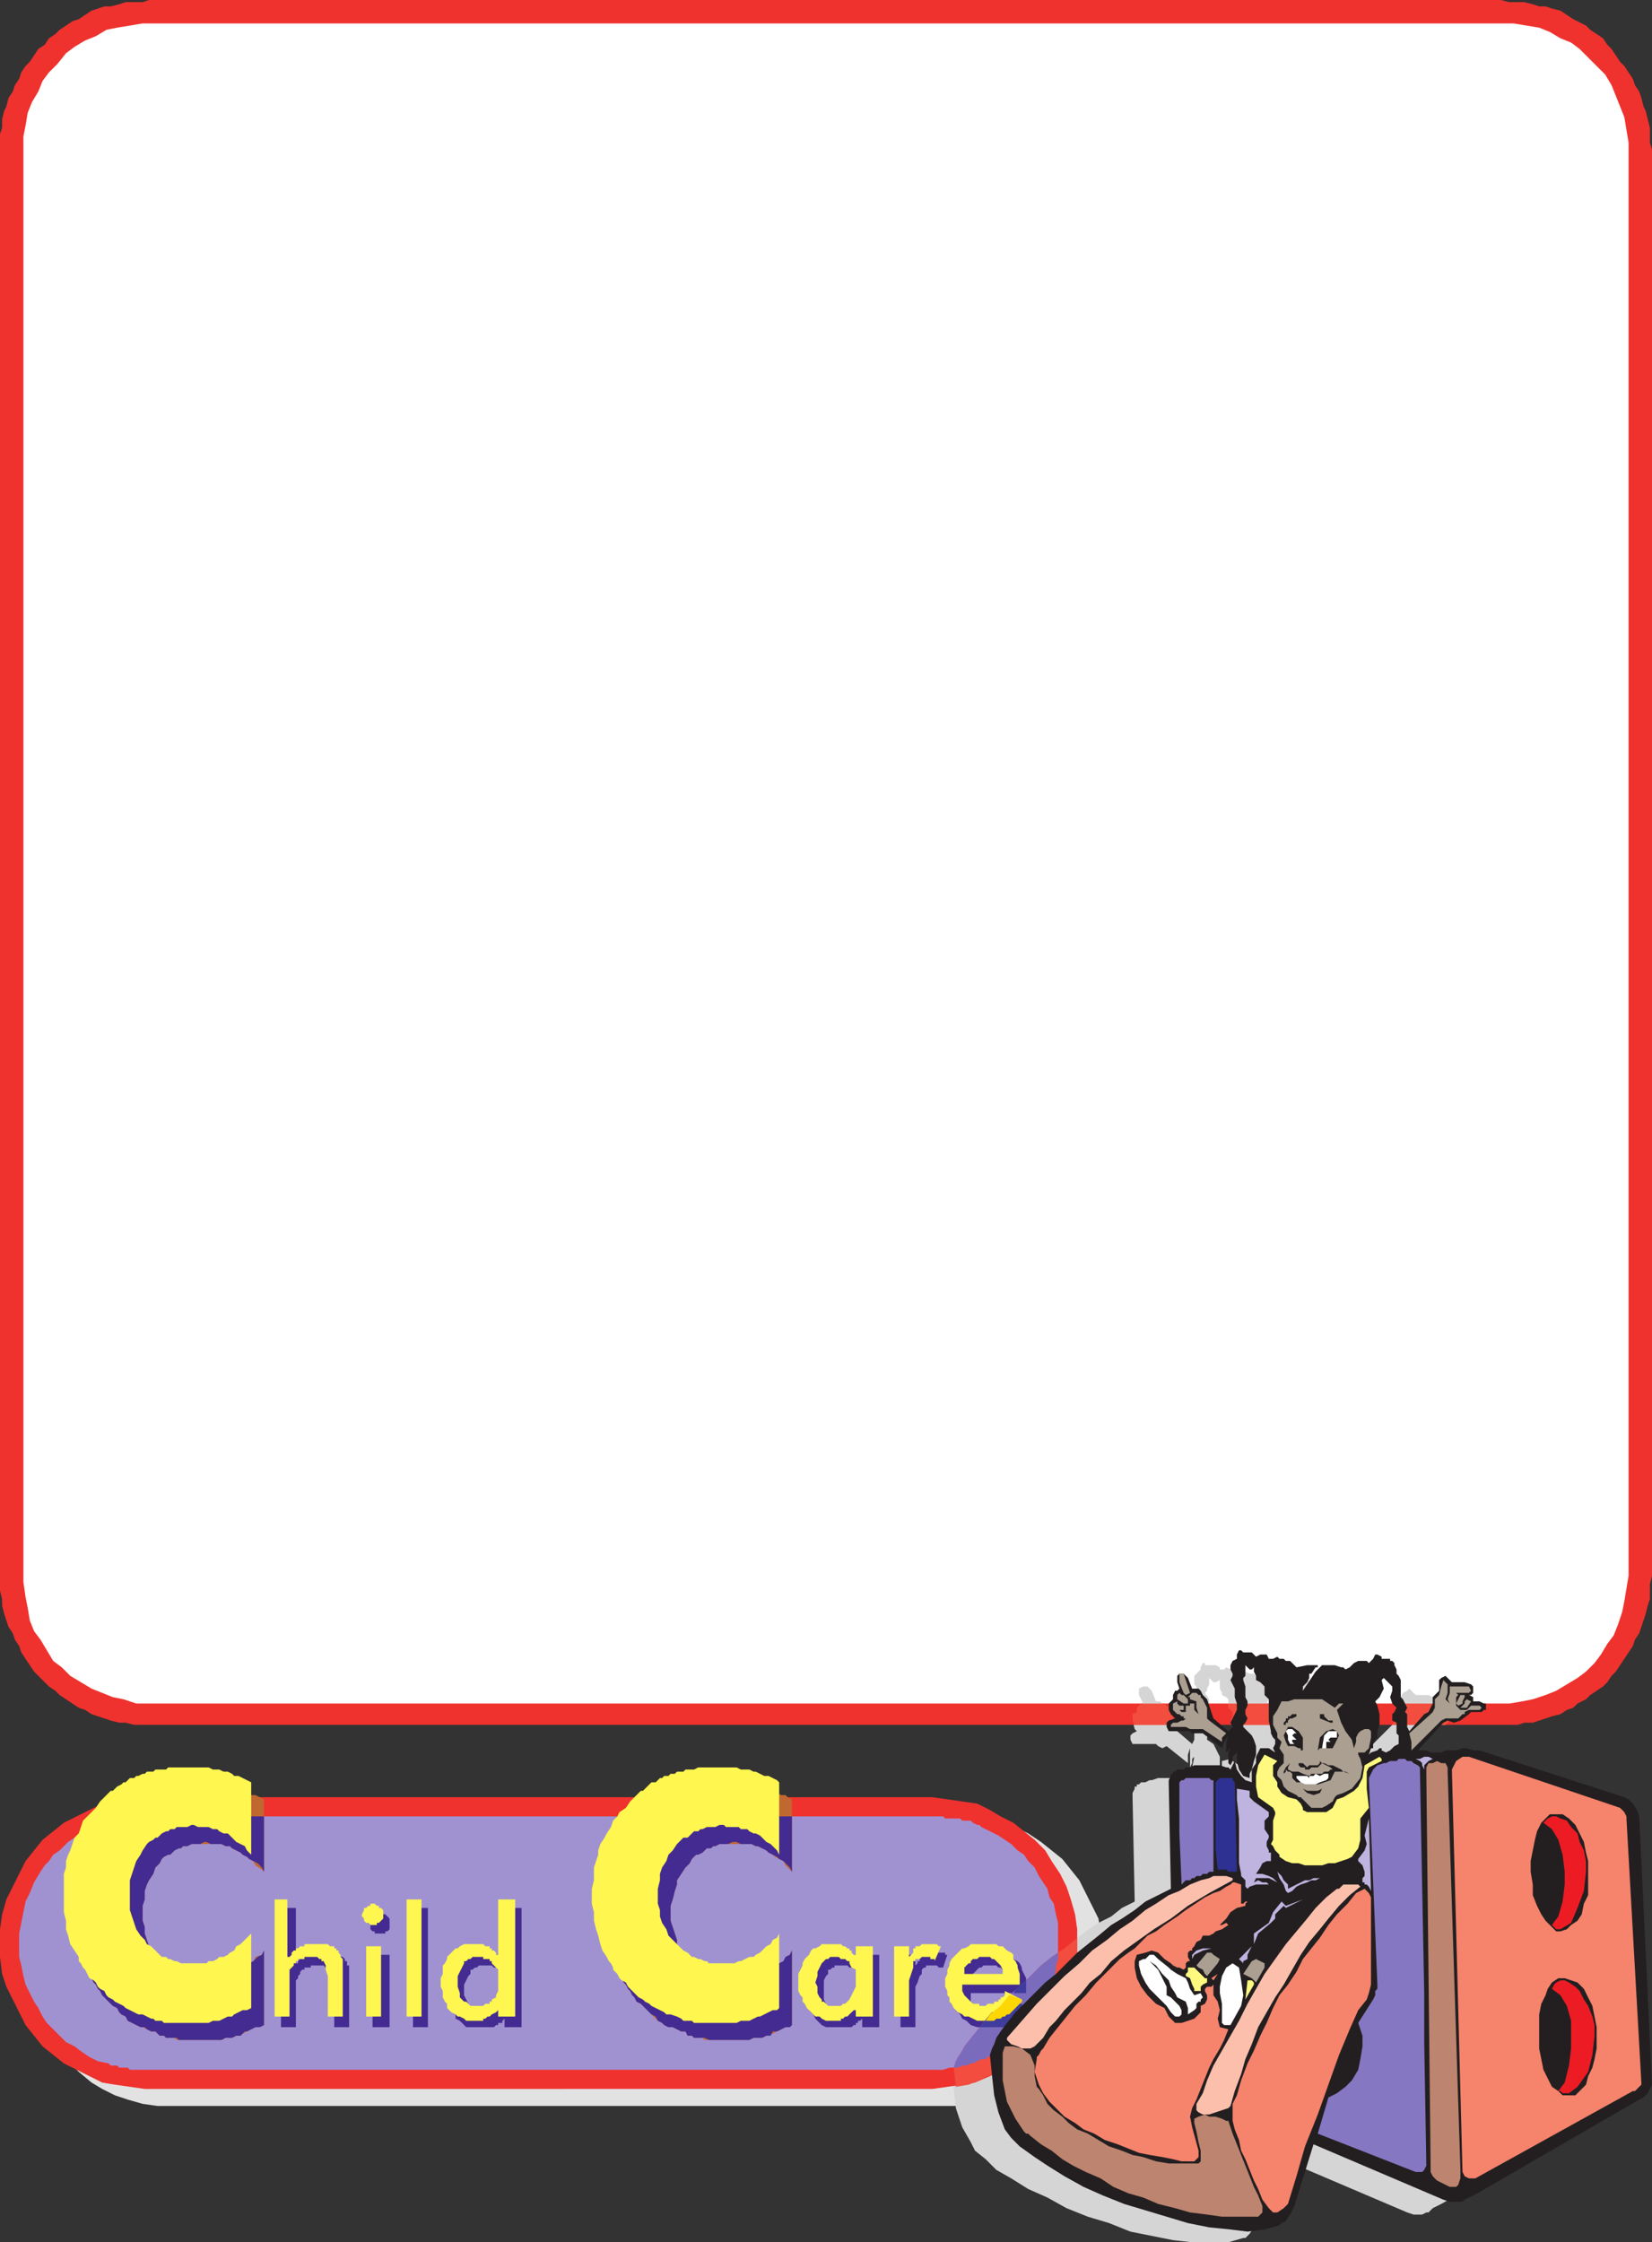 <svg xmlns="http://www.w3.org/2000/svg" width="582" height="789.75"><rect width="100%" height="100%" fill="#333333" stroke="none"/><path fill="#e3e2e2" fill-rule="evenodd" d="M60.75 639.75h277.5l4.5.75h6l9 3 4.5 2.25 4.5 3 7.5 6 6 7.5 6.75 13.5.75 5.25 1.5 4.5V696l-1.5 5.25-.75 4.5-6.75 13.5-6 7.5-3.75 3-3.75 3.75-9 4.5-9 3-6 .75H55.5l-5.25-.75-5.25-1.5-4.5-1.5-4.5-2.25-3.75-2.25-4.5-3.75L21 723l-3-3.75-4.5-9-3-9-.75-5.25v-10.5l.75-4.5 1.5-5.25 1.5-4.5 4.5-9 3-3.75 6.75-6.75 4.5-3 3.75-3 4.5-2.25L45 642l5.25-1.5h5.25l5.25-.75"/><path fill="#d6d5d5" fill-rule="evenodd" d="M483 612.75h-4.5l.75-.75v-.75l-1.5-3 .75-1.5.75-.75-.75-.75v-.75l-1.5-2.25.75-2.25v-1.5l-2.25-2.25v-.75l-.75.75v3l-1.5 3-1.5 1.5.75.75.75 3.75v6l-.75 2.25-.75.75-.75 1.5-.75.75v3l2.25-1.5.75-.75.75.75h.75l.75 1.5 2.25-.75v-1.5L480 618l.75-1.5-.75-.75-1.5-3h4.5l.75 1.5 6.75-6.75V606l1.5-2.25 1.5-3v-3l.75-1.5.75-.75 1.5-.75 2.25 2.25h4.5l3 1.5v2.25l-1.5 1.5.75.75v.75h3.75l1.5 1.5v.75l-1.5 1.5h-3.75l-.75.75-3 2.25h-4.5l-1.5.75-9 9.75h1.5l1.5.75H492l.75.75 2.25-.75h1.5l2.25-.75h9l51.75 16.5 3 3 1.5.75.75 2.25 3.75 95.25v1.5l-.75 1.5-1.5 1.5-1.5.75-57 32.25-3 1.5-1.5 1.5h-.75l-1.5.75h-3l-2.25-.75-45.75-19.5-6.75 21.75-1.5 3-1.5 2.25-1.5 1.5H438l-5.25 1.5H420l-6.75-.75-15-3-7.5-3-7.5-2.25-7.5-3L369 774l-6.75-3-6-3.75-5.25-3-3.75-3.75-3.75-3-1.5-3-3-5.25-2.25-6.75-.75-6.75v-7.5l.75-2.25.75-1.5.75-2.25.75-1.5 3-3.75 3-3 3.75-4.5 6.75-6.75 3.75-3 3-3.75 4.5-3.75 7.5-6 4.5-3 3.75-3 4.5-3 4.5-2.25 3.75-3 4.5-2.25L399 633v-1.5l.75-1.5v-.75h.75v-.75h.75l.75-.75h1.5l1.5-.75h.75l2.25-.75h9l1.5.75h1.5l.75.75-.75-1.5v-3.75l.75-3.75-.75.75v1.5l-.75 1.5v-6.75l-.75 2.25v3l-7.5-6-1.5.75-1.5-.75-.75-.75H399l-.75-1.5v-1.5l.75-.75 1.5-.75-.75-.75-.75-3v-2.25l1.5-.75v-1.5l1.5-1.5h.75l-1.5-3v-2.25l1.5-.75h1.5l1.5 1.5 1.5 4.5h3l1.5 1.5v.75l1.5 3 1.5 4.5 5.25 4.5.75-1.5h4.5l2.25 1.5 2.25 4.5v4.5l-2.25 4.5v3l-2.25-1.5-1.5-2.25-1.5-4.5-.75.75-.75 1.5v3l.75-2.25.75-.75v3l1.5 2.25 2.25 1.5 2.25.75-.75-2.25.75-2.25 1.5-2.25.75-1.5v-3.75l3-.75.75.75 2.25 1.5v-4.5l-1.5-1.5v-1.5l-.75-3.75V606h-.75l.75-1.5V603l-1.5-1.5v-3l-.75-.75-1.5-.75v-.75l-.75-1.5v-3l-1.5.75h-.75L426 591v2.25l-.75 1.5v.75l-.75.75 1.5 2.25-.75 3v.75l1.5 3-1.5 1.5.75 1.5v3l-.75.75v.75h-4.5v-3l.75-2.25 1.5-.75v-2.25l-1.5-2.25.75-2.25-1.5-2.25v-1.5l.75-1.5V594l-.75-1.5v-2.25l.75-.75 1.5-.75v-1.5l.75-1.5h.75v.75h3.75l1.5 1.5h1.5l.75-.75 3 1.5.75-.75H438l.75.75 1.5.75h1.5l2.25 2.25 3.75-.75h3v.75l-1.5 2.25h-.75v1.5l-.75.75-.75 1.5-.75.75v1.5l4.5-6.75L453 591h5.25l1.5.75H462l2.25-1.5 1.5-.75h4.5l1.5-1.5h3v.75h3v.75l.75.75v2.25l.75 1.5v.75h.75l1.5 3-.75 2.25v2.25l1.5 1.5v4.5l.75.75v3.75"/><path fill="#ef322e" fill-rule="evenodd" d="M52.5 0h476.25l3 .75H537l3 .75 2.25.75h2.25l2.25.75 3 .75 4.5 3 4.5 2.25 1.5 1.5 4.5 3 1.5 2.25 1.5 1.5 3 4.5 1.5 1.5 3 4.5L576 30l1.5 2.25.75 2.25.75 3 .75 1.5 1.5 6v5.25l.75 2.25V555l-.75 3v5.25l-.75 2.25-.75 3-2.25 6.75-1.5 2.25-.75 2.25-6 9-1.5 1.5-1.5 2.25-1.5 1.5-4.5 3-1.5 1.5-3 1.5-1.5 1.5-2.25.75-2.25 1.5-3 .75-6.75 2.25h-3l-2.25.75H47.25l-3-.75H42l-3-.75-6.75-2.25-2.25-1.5-2.25-.75L21 597l-1.5-1.5-2.25-1.5-5.25-5.25L7.5 582l-.75-2.25-1.5-2.25-.75-2.25L3 573l-1.5-4.5-.75-3v-2.25l-.75-3v-513L.75 45v-3l.75-3 .75-1.5.75-3 1.5-2.25.75-2.25 1.5-2.25.75-2.25L9 23.25l1.5-1.5 3-4.5 2.25-1.5 1.5-2.25L19.5 12l1.5-1.5 4.5-3 2.25-.75 4.5-3 4.5-1.5H39l3-.75 2.25-.75h6L52.5 0"/><path fill="#fff" fill-rule="evenodd" d="M528.75 8.25h4.5l9 1.5 3.75 1.5 3.75 2.25 3.75 1.5 3 2.25 9 9 2.25 3.75 4.5 11.25 1.5 9V555l-1.5 9-.75 3.75-1.5 4.5-1.5 3.75-2.25 3-2.25 3.75-2.25 3-3 3-3 2.25-7.5 4.5-3.75 1.5-4.5 1.5-3.75.75-4.5.75H48l-4.5-1.5-3.75-.75-7.5-3-7.5-4.5-3-3-3-2.25-4.5-7.5-2.25-3-1.5-3.75-.75-4.5L9 562.5l-.75-5.25V48L9 44.25l.75-4.5 1.5-3.75 2.25-3.75L15 28.5l2.25-3 3-3 3-3.75 3-2.25L30 14.25l3.75-1.5 3.75-2.25 3.75-.75 9-1.5h478.5"/><path fill="#ef322e" fill-rule="evenodd" d="M51 633h277.5l15.75 2.25 4.5 2.25 3.75 2.25L357 642l7.5 6 3.75 3.75 2.25 3.75 3 4.5 2.25 4.5 1.5 4.5 1.5 5.25.75 5.25v9.75l-.75 6-3 9-2.25 4.5-3 4.5-2.25 3.75-3.75 3.75-7.5 6-4.5 2.25-3.75 2.25-5.25 2.25-4.5.75-10.5 1.5H51l-10.5-1.5-4.5-.75-13.5-6.75-7.5-6-6-7.5-6.75-13.5-1.5-4.5-.75-6v-9.75l.75-5.25 1.5-5.25L9 655.5l6-7.5 7.5-6 13.5-6.75 4.5-.75L51 633"/><path fill="#a092d1" fill-rule="evenodd" d="M328.5 639.75h3.75l.75.75h5.25l.75.75h3l.75.75 1.5.75h.75l.75.75 6 3 4.5 3 2.25 2.25 2.25 1.5 1.5 2.25 2.25 2.25 1.5 3 3 4.5.75 3 1.5 2.25.75 3.75.75 3v13.5l-1.5 6-2.25 6.75-6 9-2.25 2.25-1.5 2.25-2.25 2.25-1.5.75-2.25 1.5-3 1.5-1.5 1.5-1.5.75H345l-3 1.5-2.25.75h-1.5l-2.25.75h-1.5l-2.25.75H45.75l-.75-.75h-3l-.75-.75H39l-.75-.75-3.75-.75-3-1.5-2.25-1.5-3-2.25-3-1.5-6.75-6.75-1.5-2.25-1.5-3L12 705l-3-6-.75-3-.75-3.75-.75-3V681L9 669.75l1.5-3L12 663l2.25-3.75 1.5-2.25 1.5-1.5 1.5-2.25 2.25-1.5 3-3 2.25-1.5 1.5-1.5 4.5-1.5 2.25-1.5 6.75-2.25h2.25l3-.75h282"/><path fill="#442b91" fill-rule="evenodd" d="M342 702h19.5v-5.25l-1.5-3V693l-.75-1.5-.75-.75-1.5-.75-1.5-1.5H354l-.75-.75h-3l-1.5-.75-1.5.75H345l-1.5.75H342l-.75.75-1.5.75-.75.75-.75 1.5-.75.75-.75 1.5v1.5l-.75.75v1.5l-.75 1.5v3l.75.75v1.5l.75 1.5v1.5l1.5 1.5.75 1.5 1.5.75 1.5 1.5 2.25.75h10.5l.75-.75h.75l.75-.75h.75l4.5-4.5v-.75l-5.25-3-.75.75v.75h-.75v.75l-.75.75H354v.75h-.75l-.75.75h-6.75L345 708h-.75l-1.5-1.5-.75-1.5v-8.25l.75-.75v-.75L345 693h.75l.75-.75h4.5l.75.75h.75l.75.75h.75l.75 1.5v.75l.75.75v1.5H342V702m-19.5-9.75.75-.75v-.75h.75V690l2.25-2.25h2.25V687h1.5v.75h3v.75h.75l-1.5 4.5h-1.5l-.75-.75h-3.75v.75h-.75l-.75.75v1.5l-.75.75-.75 2.25-.75 1.5V714h-5.25v-25.5h5.25v3.75m-18.75 18v.75l-.75.75h-.75v.75h-.75v.75h-.75l-.75.75h-9l-1.5-.75-2.25-2.25-.75-1.5-1.5-1.5v-1.5l-.75-1.5v-8.25l.75-1.5v-1.5l1.5-1.5.75-1.5 2.25-2.25h1.5l.75-.75H294l.75-.75h.75l.75.75h3l.75.75h1.5v.75h.75v1.5h.75l.75.75v.75-3.75h6V714h-6v-16.5l-1.5-1.5v-1.5l-.75-.75-1.5-.75h-.75l-.75-.75H294v.75h-.75l-.75.75h-.75v1.5l-.75.75-.75 1.5v6.75l.75 1.5v1.5l.75.75h.75l.75.75h.75l.75.75h3l.75-.75h1.5l1.5-1.5h.75v-1.5l1.5-1.5v-3.75 9.75m-126 0v-9.75 3.75l-.75.75v1.5l-1.5.75-.75.75v.75h-2.25v.75h-3.75l-.75-.75h-.75l-.75-.75h-.75v-.75l-2.25-4.5V699l1.5-3 .75-.75v-1.5h.75l.75-.75h.75l.75-.75h4.5l.75.75h.75l1.5 1.5 1.5 3V714h6v-42h-6v20.25-.75l-2.25-2.25v-.75H174l-.75-.75h-3l-.75-.75h-.75l-.75.75h-2.25l-1.5.75h-.75L162 690l-1.5.75v1.5l-1.5 1.5-.75 1.5v3l-.75 1.5v3l.75.75v3l.75 1.5 1.5 1.5v1.5l1.5.75 2.25 2.25H174l.75-.75h.75v-.75h1.5v-.75l.75-.75v-.75M145.5 714v-42h5.25v42h-5.25m-14.25 0v-25.5h6V714h-6m-1.5-36.75.75-.75v-.75l.75-.75h.75v-.75h3.75l1.5 1.5v3.75l-.75.75h-.75v.75H132v-.75h-.75l-.75-.75V678l-.75-.75M99 714v-42h5.25v20.25-.75h.75v-.75l2.25-2.25h1.5l.75-.75h3l.75-.75h1.5l.75.75h3v.75h1.5v.75h.75l.75.75v.75h.75v1.5h.75V714h-5.25v-15.75l-.75-1.5v-1.5l-.75-1.5-.75-.75h-.75l-.75-.75h-4.5v.75h-2.25v.75h-.75l-.75.75v.75l-.75.75v.75l-.75.75V714H99"/><path fill="#c16730" fill-rule="evenodd" d="M93 633.75v25.5l-.75-.75L90 657l-.75-1.5-1.5-.75L87 654l-1.5-.75-.75-.75-3-1.5-.75-.75h-1.5l-1.5-.75H67.5l-1.5.75h-1.5l-.75.75h-1.5L60 653.25h-.75l-1.5.75-.75.75-.75 1.5-1.5 1.5L54 660l-1.5 2.25-.75 1.5L51 666v3l-.75 2.25v5.25l.75 2.25V681l1.5 4.5 1.5 2.25.75 1.5L57 691.5l1.5.75 3 3 1.5.75h.75l.75.75H66l1.5.75h2.25l.75.75h3.75l1.5-.75H78l1.5-.75H81l.75-.75 1.5-.75.75-.75 3-1.5.75-1.5 1.5-.75.75-1.5 2.25-.75.75-1.5v26.25l-1.5.75H90l-4.5 2.25-.75.75h-1.5l-1.5.75H79.5l-1.5.75H62.25l-.75-.75h-3l-.75-.75h-1.5l-1.5-1.5h-1.5l-3-1.5h-.75l-4.5-2.25-.75-1.5-1.5-.75-.75-.75-.75-1.5-1.5-.75-3.75-3.75-.75-1.5-.75-.75-.75-1.5-.75-.75-.75-1.5V696l-1.5-3-.75-2.25-.75-3-1.5-2.25v-3l-.75-3V669l.75-2.25v-4.5l3-9 .75-1.5 1.5-2.25.75-1.5 1.5-2.25 3-3 1.5-2.25h.75l5.25-5.25 1.5-.75.75-.75h.75l1.5-.75H51l1.5-1.5h.75l1.5-.75h1.5l1.5-.75h.75l.75-.75h3l1.5-.75H78l.75.75h1.5l1.5.75h1.5l1.5.75h.75l3 1.5H90l3 1.5"/><path fill="#442b91" fill-rule="evenodd" d="M93 639.75v19.5l-.75-1.5-1.5-1.5-3-1.5L87 654l-1.5-.75-.75-.75-3-1.5-.75-.75h-1.5l-1.5-.75h-3.75l-1.5-.75H72l-1.5.75h-3l-1.5.75h-1.5l-.75.75H63l-1.5.75-1.5 1.5h-.75l-1.5.75-.75.75-.75 1.5-1.5 1.5L54 660l-1.5 2.25-.75 1.5L51 666v3l-.75 2.25v5.25l.75 2.25V681l1.5 4.5 1.5 2.25 1.5 1.5.75 1.5 1.5.75 3.75 3.75 1.5.75h.75l.75.75H66l1.5.75h3l1.5.75h2.25l1.5-.75H78l1.5-.75H81l.75-.75 3-1.5.75-.75L87 693l.75-1.5 1.5-.75 1.5-1.5 1.5-.75.75-1.5v26.25l-1.5.75H90l-3 1.5h-.75l-1.5 1.5h-1.5l-1.5.75H79.5l-1.5.75H63l-.75-.75H58.5l-.75-.75h-1.5l-1.5-1.5h-1.5l-1.5-.75L51 714h-1.5l-4.5-2.25-.75-1.5-1.5-.75-.75-.75-.75-1.5-1.5-.75-3.75-3.75-.75-1.5-.75-.75-.75-1.5-.75-.75-.75-1.5V696l-1.5-3-.75-2.25-.75-3-1.5-2.25v-3l-.75-3V669l.75-3v-3.75l3-9 .75-1.5 1.5-1.5.75-2.25 1.5-1.5.75-1.5 1.5-2.25 1.5-1.5h.75l.75-.75H45l1.5-.75H93"/><path fill="#fff64f" fill-rule="evenodd" d="M88.5 627.75v25.5l-1.5-1.5-.75-1.5-3-1.5-3-3h-1.5l-1.5-.75-.75-.75H75l-1.5-.75h-3.75l-1.5-.75h-.75l-1.5.75h-3.75l-.75.75H60l-.75.75h-.75l-1.5.75-1.5 1.5h-.75L54 648l-1.5.75-.75.75-1.5 2.25-.75 1.5-1.5 2.25-2.25 6.75v10.5L48 679.5l1.5 2.25 1.5 1.5.75 1.5 1.5.75 3.75 3.75h1.5l.75.75H60l1.5.75h.75l1.5.75h9l.75-.75H75l1.5-.75.75-.75h1.5l1.5-.75.75-.75 1.5-.75.75-1.5 1.5-.75L88.5 681v26.25L87 708h-1.5l-3 1.5-.75.75h-1.5l-3 1.5H75l-1.5.75H57.75l-.75-.75h-2.25L54 711h-.75l-3-1.5h-1.5l-4.5-2.25-.75-.75-3-1.5-.75-.75-1.5-.75-.75-.75-.75-1.5-1.5-.75-.75-.75-.75-1.5-.75-.75-1.5-.75-1.5-3-.75-.75-.75-1.5-.75-.75v-1.5l-3-4.5-.75-3-.75-2.25v-3l-.75-3V660l.75-2.25v-2.25l.75-2.25.75-1.5 1.5-4.5 1.5-1.5 1.5-4.5 4.5-4.5 1.5-2.25 3.75-3.75h.75l1.5-1.5 1.5-.75.75-.75h.75l1.5-1.5h1.5l.75-.75h.75l1.5-.75H51l.75-.75H54l.75-.75h3.75l.75-.75H73.5l1.5.75h2.25l1.5.75h1.5l1.5.75.75.75H84l4.5 2.25"/><path fill="#c16730" fill-rule="evenodd" d="M279 633.75v25.5l-2.25-2.25-.75-1.5-3-1.5-.75-.75-1.5-.75-.75-.75-3-1.5h-.75l-1.5-.75H253.5l-1.5.75h-.75l-1.5.75H249l-1.5 1.5-1.5.75h-.75l-1.5 1.5-.75 1.5-1.5 1.5-3 4.5v1.5l-.75 2.25-.75 3-.75 2.25v5.25l2.25 6.75v2.25l1.5 2.25 6 6 1.5.75 1.5 1.5h1.5l.75.75h.75l1.5.75h2.25l.75.75h4.5l1.5-.75h2.25l1.5-.75h.75l3-1.5.75-.75 1.5-.75 2.25-2.25 1.5-.75.75-1.5 1.5-.75.75-1.5v26.25l-1.5.75h-.75l-6 3H270l-1.5.75h-3l-1.5.75h-15.75l-.75-.75h-3l-.75-.75h-1.5l-.75-1.5H240l-3-1.5h-1.5l-1.5-.75-.75-.75-1.5-.75-6-6-1.5-.75-.75-1.5-.75-.75-.75-1.5-.75-.75-.75-1.5-.75-.75-.75-1.5-.75-.75-.75-3-1.5-2.25-.75-3-.75-2.25-.75-3v-3l-.75-3V669l.75-2.25v-2.25l1.5-4.5v-2.25l.75-2.25 1.5-2.25.75-1.5 1.5-2.25.75-1.5 1.5-2.25 1.5-1.5.75-1.5 1.5-2.25h.75l1.5-.75 6-6h1.5l.75-.75h.75l1.5-.75v-.75h1.5l.75-.75H243l.75-.75h1.5l.75-.75h3l1.5-.75H264l1.5.75h1.5l1.5.75h1.5l.75.75h1.5l3 1.5h1.5l.75.75 1.5.75"/><path fill="#442b91" fill-rule="evenodd" d="M279 639.75v19.5l-.75-1.5-2.25-2.25-1.5-.75-.75-.75-3-1.5-.75-.75-3-1.5h-.75l-1.5-.75H261l-1.5-.75H258l-1.5.75h-3l-1.5.75h-.75l-.75.75H249l-1.5 1.5-1.5.75h-.75l-1.5 1.5-.75 1.5-1.5 1.5-3 4.5v1.5l-.75 2.25-.75 3-.75 2.25v5.25l2.25 6.75v2.25l1.5 2.25 5.25 5.25 1.5.75L249 696h1.5l.75.75h1.5l.75.75h3l1.5.75h3l1.5-.75h2.25l1.5-.75h.75l3-1.5.75-.75 1.5-.75 2.25-2.25 1.5-.75.75-1.5 1.5-.75.75-1.5v26.25l-.75.75h-1.5l-3 1.5h-1.5l-.75 1.5H270l-1.5.75h-3l-1.5.75h-14.25l-1.5-.75h-3.75l-.75-.75h-1.5l-.75-1.5H240l-3-1.5h-1.5l-1.5-.75-.75-.75-1.5-.75-.75-1.5-1.5-.75-3.75-3.75-1.5-.75-.75-1.5-.75-.75-.75-1.5-.75-.75-.75-1.5-.75-.75-.75-1.5-.75-.75-.75-3-1.5-2.25-.75-3-.75-2.25-.75-3v-3l-.75-3V669l.75-3v-1.5l1.5-4.5v-2.25l.75-2.25 1.5-2.25 1.5-3 1.5-2.25.75-1.5 1.5-1.5 1.5-2.25 1.5-1.5h.75l.75-.75h4.5l.75-.75H279"/><path fill="#fff64f" fill-rule="evenodd" d="M274.5 627.75v25.5l-.75-1.5-2.25-2.25-1.5-.75-2.25-2.25-1.5-.75h-.75L264 645l-.75-.75H261l-.75-.75h-4.5l-.75-.75h-1.5l-1.5.75h-3l-1.5.75h-.75l-.75.75h-1.5l-2.25 2.25h-1.5l-2.25 2.25-1.5 2.25-1.5 1.5-.75 2.25-1.5 2.25-.75 2.25v2.25l-.75 3v5.25l.75 2.25V675l.75 2.25 1.5 2.25.75 2.25 5.25 5.25 1.5.75 1.5 1.5h.75l1.5.75h.75l1.5.75h.75l.75.75h9l1.5-.75h.75l3-1.5h1.5l.75-.75 1.5-.75 2.25-2.25 1.5-.75.75-1.5 1.5-.75.75-1.5v26.25l-.75.75h-1.5l-4.5 2.25H267l-3 1.5h-3l-1.5.75h-15l-.75-.75h-3L240 711l-1.5-.75-2.25-.75h-1.5l-.75-.75-4.5-2.25-.75-.75-1.5-.75-.75-.75-1.5-.75-3.75-3.75-.75-1.5-1.5-.75-.75-.75-.75-1.5-1.5-1.5V693l-.75-1.5-.75-.75-.75-1.5-1.5-2.25-.75-2.25-.75-3-.75-2.25-.75-3v-3l-.75-3v-5.25l.75-3v-4.5l1.5-4.5v-1.5l.75-2.25 1.5-2.25.75-1.5 1.5-2.25.75-2.25 1.5-1.5.75-1.5 2.25-1.5 1.5-2.25 3.75-3.75h.75l3-3h1.5l1.5-1.5h.75l.75-.75h1.5l.75-.75h1.5l.75-.75h2.25l.75-.75h3l1.5-.75h13.5l1.5.75h3l1.5.75h.75l3 1.5h1.5l3 1.5.75.75m45.75 61.5 1.5-1.5v-1.5h.75v-.75h1.5l.75-.75H330l.75.75h.75l-2.25 5.25V690h-1.5v-.75h-3l-.75.75h-1.5v.75h-.75V693l-1.5 4.5v12.75H315V685.5h5.25v3.75m-18.75 18v.75h-.75l-2.25 2.25h-.75l-.75.75h-.75v.75H291l-1.5-.75-.75-.75h-1.5l-3-3-.75-1.5-.75-.75v-1.5l-.75-.75-.75-1.5v-6l1.5-3v-.75l.75-1.5 1.5-1.5.75-1.5.75-.75h.75l1.5-.75.75-.75h6.75l.75.75h.75l.75.75h.75v.75h.75v.75l.75.75h.75v.75-3.75h6v24.75h-6v-16.5L300 693l-.75-1.5v-.75h-.75l-.75-.75h-1.5l-.75-.75h-3l-.75.75H291l-1.5 1.5-1.5 3v1.5l-.75 2.25.75 1.5V702l.75 1.5.75.75v.75h.75l1.5 1.5h4.5l.75-.75h.75l1.5-1.5 2.25-4.5v-1.5 9m-126 0v-9 3l-.75 1.5v.75l-1.5.75v.75h-.75v.75H171l-.75.75h-4.5l-1.5-1.5h-.75l-1.5-1.5V702l-.75-2.25V696l2.25-4.5v-.75h.75l.75-.75h.75l.75-.75h3.75v.75h2.25v.75h.75v.75l2.25 2.25v16.5h6V669h-6v20.25-.75h-.75v-.75L174 687h-.75v-.75h-.75v-.75H171l-.75-.75h-6.75l-1.5.75-.75.75h-.75l-3 3v.75l-.75 1.5-.75.75v3l-.75 1.5v3l.75 1.5v2.25l.75 1.5.75.75v1.5l1.5 1.5 1.5.75.75.75h.75l1.5.75.75.75h6V711h.75l.75-.75h.75l.75-.75 1.5-.75.75-.75v-.75m-32.25 3V669h5.25v41.25h-5.25m-14.25 0V685.5h5.25v24.75H129M127.5 675v-.75l.75-1.5V672h.75l.75-.75h.75v-.75h1.5l.75.75h.75v.75h.75l.75.75v3l-1.5 1.5h-.75v.75h-2.25l-.75-.75H129l-.75-.75v-.75l-.75-.75m-30.75 35.25V669h4.5v20.25h.75l.75-.75v-.75l.75-.75h.75v-.75h.75l.75-.75h1.5v-.75h8.25l.75.75h1.5v.75h.75v.75h.75v.75l.75.75v.75l.75.75v20.25h-5.25V696l-.75-2.25v-1.5l-.75-1.5h-.75V690h-.75l-.75-.75h-4.5v.75H105v.75h-.75v.75h-.75v.75l-1.5 1.5v16.5h-5.25"/><path fill="#f24d3e" fill-rule="evenodd" d="m379.5 682.5-.75.75-3.75 3-4.5 3-3.75 3-7.5 7.5-3.75 3-3 3.75-3.75 3-9 11.25-.75 1.5-1.5 2.25-.75 1.5-.75 2.25.75 6.75 4.5-.75 3.75-1.5 4.5-2.25 3.75-1.5 3.75-2.25 7.5-6 3-3 9-15 .75-4.5 1.5-4.5.75-4.5v-6.75"/><path fill="#7a6bbd" fill-rule="evenodd" d="m372.75 687.75-2.25 1.5-3.75 3-7.5 7.5-3.75 3-3 3.75-3.75 3-9 11.25-.75 1.5-1.5 2.25-.75 1.5-.75 2.25h1.5l1.5-.75h1.5l1.5-.75h.75l3-1.5h1.5l.75-.75 3-1.5.75-.75 1.5-.75.75-.75 3-1.5 1.5-2.25 4.5-4.5 3-4.5 1.5-1.5.75-2.25.75-1.5 1.5-4.5.75-1.5.75-3v-1.5l.75-2.25v-2.25"/><path fill="#fff64f" fill-rule="evenodd" d="M339 699h20.25v-3.75l-.75-2.25v-.75l-.75-1.5-.75-.75v-1.5l-.75-.75-1.5-.75-1.5-1.5h-1.5l-.75-.75h-9l-.75.75-1.5.75H339l-3.75 3.75-.75 1.5v.75l-.75 1.5v1.5l-.75 1.5v3l.75 1.5v1.5l.75.75v1.5l.75.75.75 1.5 1.5 1.5 1.5.75.75.75h1.5l3 1.5h6l.75-.75h1.5l.75-.75h.75l.75-.75h.75l4.5-4.5v-.75l-6-3v1.5l-.75.75h-.75v.75h-.75v.75h-1.5v.75H348l-.75.75H345v-.75h-2.25l-3-3-.75-1.5V699l.75-3.75V693l1.5-1.5h.75v-.75l.75-.75h1.5l.75-.75h3.75l.75.75h.75l2.25 2.25.75 1.5v1.5h-13.5L339 699"/><path fill="#403c9d" fill-rule="evenodd" d="m361.5 697.5-2.25 1.5-2.25 3h4.5v-4.5m-12 11.25-.75.75-3 3.75-.75.75h9.75l.75-.75h.75l.75-.75h.75l4.5-4.5v-.75l-5.25-3-.75.75v.75h-.75v.75l-.75.75H354v.75h-1.5l-.75.75h-2.25"/><path fill="#f24d3e" fill-rule="evenodd" d="M493.5 600h12.75v.75l-1.5 1.5.75.75v.75h3.75l1.5 1.5v.75l-1.5 1.5h-19.5.75l.75-1.5.75-2.25 1.5-3V600m-15.75 0h3v1.5l.75.75v.75l.75.75v3.75h-3.75v-.75l.75-.75-.75-.75v-.75l-1.5-2.25.75-2.25M447 600h27.75l-1.5 2.25-.75 1.5v.75l.75 3h-39V606h-.75l.75-1.5V603l-1.5-1.5V600H447m-24.75 0H426l-.75 1.5.75.75v1.5l.75 1.5-1.5 1.5.75.75h-4.5l1.5-.75v-2.25l-1.5-2.25.75-2.25m-19.5 0h7.5l1.5 1.5v.75l.75 1.5.75.75.75 3h-14.25L399 606v-2.25l1.5-.75v-1.5l1.5-1.5h.75"/><path fill="#d6d5d5" fill-rule="evenodd" d="M420.75 593.25v-3L423 588v-.75l.75-1.5h.75v.75h3.75l1.5.75v.75h1.5l.75-.75 3 1.5.75-.75H438l.75.75 1.5.75h1.5l2.25 2.25 3.75-.75h3v.75l-.75 1.5h-20.25v-1.5l-1.5.75h-.75L426 591v2.25h-5.25m30 0L453 591h5.25l1.5.75h3l1.5-1.5 1.5-.75h4.5l.75-1.5h3.75v.75h3v.75l.75.75v2.25l.75.75h-28.5m-30 0 .75.75v.75l-.75 1.5v1.5l1.5 1.5v.75H426v-1.5l-1.5-2.25.75-.75v-.75l.75-1.5h-5.25m9 0v1.5l.75 1.5v.75l1.5.75.75.75v1.5h13.5l.75-1.5v-.75l.75-1.5.75-.75V594h.75l.75-.75h-20.25"/><path fill="#d6d5d5" fill-rule="evenodd" d="M450.75 593.25 447 600h27.75v-3.75l.75-.75v.75l2.25 2.25v1.5h3.75v-2.25l-1.5-3h-.75v-1.5h-28.5M493.5 600v-2.25l.75-1.5 1.5-.75.75-.75 2.25 2.25h4.5l3 1.5v1.5H493.5m-91.5 0h.75l-1.5-3v-2.25l1.5-.75h1.5l1.5 1.5 1.5 3.75h1.5l.75.75h.75H402"/><path fill="#fdd704" fill-rule="evenodd" d="M356.25 702.75h-.75l-3 3.75-3.75 3-1.5 2.25h3l.75-.75h1.5l.75-.75h.75l.75-.75h.75l4.5-4.5v-.75l-3.75-1.5"/><path fill="#231f20" fill-rule="evenodd" d="M495.75 608.25H492v-1.5l-1.5-.75v-2.25l.75-.75.75-1.5-1.5-1.5-.75-2.25.75-2.25V594l-3-3-.75.75.75 3-1.5 3-1.5 1.5.75 1.5.75 3v3.75l-.75 2.25V612l-.75.75-.75 1.5v1.5H483l-.75 2.25.75-.75 2.25-.75.75-.75h.75v.75l1.5.75 1.5-.75 1.5-1.5 1.5-.75v-3l-.75-.75v-2.25h3.75l.75 1.5 5.25-6 1.5-.75 1.5-3v-2.25l2.25-2.25v-3.75l.75-.75 1.5-.75 2.25 2.25h4.5l2.25.75.75.75v2.25l-.75.75h-.75l1.5.75v1.5h2.25l1.5.75h.75v2.25h-.75l-.75.75h-3.75l-.75.75-3 2.25-2.25.75L510 606l-1.5.75-9 9.75h3l1.5.75h3.75l1.5-.75H513l2.25-.75h1.5l2.25.75h2.25l51 16.5 1.5.75 1.5 1.5 1.5 2.25.75 2.25 4.5 94.5-1.5 3-1.5 1.5-1.5.75-57 33-4.5 2.25-.75.75h-4.5l-2.25-.75-45.75-19.5L456 777l-1.5 3-1.5 2.25-1.5.75-.75.75-5.25 1.5-6 .75-6-.75-7.5-.75-7.5-1.5-22.5-6.75-7.5-3-6.75-3-6.75-3.75-6-3.75-4.5-3-5.25-3.75-3-3-2.25-3-2.25-6-1.5-6-.75-6.75-.75-7.5.75-2.25.75-1.5.75-2.25 1.5-2.25 2.25-3 3-3.75 10.5-10.5 3.75-3 7.5-7.5 7.5-6 4.5-3.75 3.75-2.25 4.5-3 3.75-3 9-4.5-.75-36.75V627l.75-1.5v-.75h.75V624h.75l.75-.75H417l.75-.75h1.5l1.5-.75h9l2.25.75h.75l.75.75v-1.5l-.75-.75v-3.75l1.5-3-.75 1.5-1.5 1.5v.75-4.5l.75-2.25-1.5 2.25-.75 2.25-6.75-5.25H420l-.75-.75h-7.5l-.75-1.5v-1.5l.75-.75 2.25-.75-1.5-1.5-.75-1.5V600l1.5-1.5V597l.75-1.5h.75l.75-.75-.75-2.25v-2.25l.75-.75h1.5l1.5 1.5 1.5 3.75h2.25l.75.75.75 1.5 1.5 1.5 2.25 6.75 5.25 4.5 1.5-1.5H438l3 3 .75 1.5.75 2.25v3l-.75 2.25-.75 3-.75 1.5v1.5l-2.25-.75-1.5-2.25-.75-3v-3l-1.5 1.5v1.5l-.75 1.5v1.5l1.5-3 .75 3 1.5 2.25 1.5 1.5 2.25.75v-4.5l1.5-2.25v-2.25l1.5-3h3l2.25 1.5-.75-1.5.75-1.5v-1.5l-.75-.75-.75-1.5v-.75L447 606v-7.5l-1.5-1.5v-3l-1.5-1.5-1.5-.75v-1.5l-.75-1.5v-1.5l-.75.75h-.75l-1.5-1.5v3.75l-.75.75v.75l.75 2.25v3.75l.75 1.5v1.5l-.75 1.5v1.5l.75 1.5-.75 1.5-.75.75v.75h-3.75l-.75-1.5 2.25-4.5V600l-.75-2.25v-3l-1.5-3 .75-1.5v-.75l-.75-1.5v-1.5l.75-1.5 1.5-.75v-1.5l.75-1.5h.75l.75.75h3l1.5 1.5 1.5-.75h2.25l.75 1.5h1.5l1.5-.75.75.75h1.5l.75.75h1.5l2.25 2.25 3.75-.75h3.75v.75h-.75l-1.5 2.25h-.75v1.5l-.75 1.5-1.5 1.5v1.5l4.5-6.75 2.25-2.25h4.5l2.25.75h.75l.75.75 1.5-.75 1.5-1.5 1.5-.75h3l.75.75 1.5-1.5.75-1.5h.75l1.5.75v.75h3v.75h.75l.75.75v.75l.75 1.5v1.5l.75.75.75 1.5v6l.75.75 1.5 3-.75 1.5.75.75v4.5"/><path fill="#bd846f" fill-rule="evenodd" d="m443.25 780.75 1.5-1.5V777l-1.5-3.75-1.5-3-7.5-18.75-1.5-4.5H432l-1.5-.75-2.25-.75H426l-1.5-.75-2.25.75-1.5.75v1.5l.75 3 .75 3.75.75 3v3.75l-.75.75h-10.5l-4.5-.75-4.5-1.5L399 759l-3.75-1.5-4.5-1.5-7.5-4.5-3.75-1.5-3-2.25-2.25-2.25-3-2.25L369 741l-1.5-3-1.5-2.25-.75-.75-.75-3.75v-3.75l-1.5-3.75-3-2.25-3-.75h-3l-.75 2.25v9.75l1.5 7.5 3 6 3 4.5.75.75h.75l.75.75 3.75 3 3.75 2.25 3.75 3 3.75 2.25 4.5 2.25 5.25 2.25 4.5 3 5.25 2.25 5.25 1.5 5.25 2.25 6 1.5 5.25 1.5 6 .75 5.25.75h12.75"/><path fill="#f6836c" fill-rule="evenodd" d="m447 777.75 1.5 1.5h1.5l2.25-1.5 1.5-1.5 3-9.75 3-10.5 4.5-11.25 7.5-21 3.75-9 3-6.75 3-3.75.75-2.25.75-3v-30.75l-.75-1.5-1.5-1.5-3 1.5-3 3.75-3.75 3.75-3 3.75-3 4.5-6 7.5-2.25 4.5-3 4.5-3 3.75-2.25 4.5-2.25 5.25L444 717l-2.25 5.25-2.25 4.5-2.25 6-1.5 5.25-1.5 3v6l.75 3 1.5 3.75.75 3.75 1.5 3 3 7.5 1.5 3 1.5 3.75 2.25 3"/><path fill="#bd846f" fill-rule="evenodd" d="M510.75 770.25H513l.75-.75.75-2.25v-3L510 624v-1.5l-.75-1.5h-1.5l-1.5-.75-1.5.75h-1.5l-.75 1.5v2.25l1.5 138V765l.75 1.5 1.5 1.5 4.5 2.25"/><path fill="#f6836c" fill-rule="evenodd" d="m519.75 767.25 55.5-30.75h.75l2.25-2.25v-.75l-5.25-93v-.75l-.75-1.5-1.5-1.5-53.25-18h-2.25l-2.25 1.5-1.5 3L515.25 765l.75 1.5 1.5.75h2.25"/><path fill="#8677c3" fill-rule="evenodd" d="M498.75 765H501l.75-.75.75-1.5-.75-43.5V702l-1.5-78v-1.5l-.75-.75-1.5-.75-.75-.75h-1.5l-.75-.75h-2.25l-.75.75h-2.25l-1.5.75h-.75l-2.25.75-1.5 1.5-1.5 3 3 72.75v1.5l-.75.75v1.5l-.75 1.5-5.25 8.25 1.5 4.5v3.75l-.75 4.5-.75 3.75-2.25 3.75L474 735l-3 2.25-3 1.5-3.75 12.75 34.5 13.5"/><path fill="#f6836c" fill-rule="evenodd" d="M420 761.25h.75l1.5-1.5v-2.25l-2.25-8.25-.75-3.75.75-3 1.5-3 4.5-11.25 1.5-3 2.25-3.75 1.5-3 1.5-3.75-3-.75-.75-3 .75-3-.75-3-1.5-2.25v-5.25l1.5-2.25-2.25 1.5.75.75v1.5l-.75.75h-1.5l-.75.75v.75l.75 1.5v1.5l-.75 1.5-1.5.75v2.25l-2.25 2.25-4.5 1.5H414l-2.25-2.25-1.5-3-3-1.5-3-3-2.25-3-1.5-3-.75-3.75v-2.25l.75-2.25 3-.75 2.25-.75 2.25.75 2.25 2.25 2.25 1.5.75.75 1.5.75h.75l1.5.75.75-.75v-1.5l.75-.75h.75l-.75-1.5v-1.5l.75-.75h.75v-.75l.75-.75.75-1.5 1.5-.75.75-1.5H426l1.5-.75.75-.75 2.25-.75 2.25-1.5-.75-.75-1.5.75h-.75l2.25-2.25 1.5-2.25 2.25-1.5 3-.75v-.75l1.5-1.5-.75.75h-.75l-.75.75h-.75v-6.75L435 663h-.75l-.75.75-1.5.75-2.25 1.5-2.25.75-3 1.5-6.75 4.5-3 2.25-4.5 3-3 2.25-3 1.5-4.5 4.5-2.25 1.5-3 2.25-8.25 8.25-3.75 4.5-3.75 3.75-9 11.25-2.25 3.75-.75.75-.75 1.5-.75.75v.75l-.75 4.5 1.5 4.5 1.5 3 2.25 3 5.25 5.25 3.75 2.25 3 2.25 3.75 1.5 3.75 2.25 4.5 1.5 7.5 3 3.75.75 4.5.75 3.75.75 3 .75H420"/><path fill="#fbbfac" fill-rule="evenodd" d="m433.5 741.75 1.5-5.25 2.25-6 1.5-5.25L441 720l2.25-6 6-10.5 3-4.5 6-10.5 3-4.5 3.75-4.5 3-3.75 3.75-4.5 3.75-3.75 3.75-3-.75-.75h-5.25l-1.5 1.5H471l-3.75 3-3.75 3.75-3 3.75-7.5 9-7.5 10.5-6 10.5-3 6-9 15.75-2.25 5.25-1.5 4.5-2.25 3.75v2.25l.75.75 1.5.75H426l6.75-2.25.75-.75"/><path fill="#231f20" fill-rule="evenodd" d="M552.75 738H555l3.75-3.75.75-3 1.5-3 .75-3 .75-3.75V714l-1.5-7.5-3-6-2.25-2.25-4.5-1.5H549l-2.25 1.5-1.5 2.25-.75 2.25-1.5 3-.75 3.75v12l1.5 7.5 3 6 2.25 1.5 1.5 1.5h2.25"/><path fill="#ed1c24" fill-rule="evenodd" d="m552.75 737.25 3-2.25 3.75-5.25 1.5-6 .75-6.75v-3.75l-.75-3-1.5-3.75-1.5-2.25-1.5-3-1.5-1.5-2.25-1.5-1.5-.75h-1.5l-1.5.75-.75.75-.75 1.5 3 2.25 2.25 3.75 1.5 5.25v9.75l-.75 6-1.5 6-2.25 3h.75l.75.75h2.25"/><path fill="#231f20" fill-rule="evenodd" d="m549.75 680.25 2.25-.75 1.5-1.5 2.25-1.5 1.5-2.25.75-3.75 1.5-3v-12l-.75-3-.75-3.75-3-6-2.25-2.25-2.25-1.5H546l-3 3-1.5 3-.75 3-1.5 7.5v3.75l.75 4.5v3.75l1.5 3.75 1.5 3 1.5 2.25 3.75 3.75h1.5"/><path fill="#ed1c24" fill-rule="evenodd" d="m549.75 679.5 3.75-2.25 2.25-5.25 2.25-6 .75-6.75v-3.75l-.75-3.75-1.5-3-.75-3-2.25-2.25-1.5-2.25-2.25-.75-1.5-.75h-1.5l-1.5.75-1.5 1.5 3 2.25L549 648l1.5 5.25.75 6v4.5l-.75 6L549 675l-2.25 3 1.5 1.5h1.5"/><path fill="#fbbfac" fill-rule="evenodd" d="m364.5 720.75 3-3 2.25-3.75 2.25-2.25 3-3.75 6-6 3-3.75 3.75-3 3.75-4.5L396 687l10.5-7.5 6-3.75 6-4.5 7.5-4.5 8.25-4.5v-.75l-2.25-.75h-4.5l-1.5.75-3 .75-3.75 1.5-3.75 2.25-3.75 1.5-4.5 3-3.75 2.25-4.5 3.75-4.5 3-4.5 3.75-5.25 3.75-4.5 4.5L375 696l-9.75 9.75-10.5 12v.75l1.5 1.5 2.25.75 1.5.75h3l1.5-.75"/><path fill="#fff" fill-rule="evenodd" d="m433.5 713.25 3.75-6.75.75-3.75-.75-5.25-.75-4.5-2.25-1.5L432 693l-1.5 3-.75 3.75V702l.75 3.75v6.75l.75.75h2.25m-18-3 .75-.75V708l-.75-1.5-3-3-1.5-.75v-3l-3-6-3-3 2.25 1.5 2.25 3 2.25 2.25.75 2.25L414 702l.75 1.5 3 1.5.75 2.25v2.25l2.25-1.5.75-.75v-1.5l.75-.75h.75v-.75l.75-.75-.75-1.5-2.25.75-1.5-2.25-.75-2.25-.75-1.5-3-1.5-2.25-1.5-.75-.75-3.75-3-1.5-1.5H405l-1.5 1.5h-.75l-1.5.75v1.5l.75 3 1.5 3 1.5 2.25 6 6 1.5 2.25 1.5 1.5h1.5"/><path fill="#fff97f" fill-rule="evenodd" d="M441.75 699v-.75l-.75-.75h-1.5l-.75 6.75 3-5.25m-20.25 2.25h1.5v-1.5l.75-.75 1.5-.75v-1.5h-.75l-3.75-3.75h-2.25v1.5l-.75.75v.75l1.5.75.75 2.25.75 1.5v.75h.75"/><path fill="#ab9f92" fill-rule="evenodd" d="m442.5 698.25 3-5.25v-1.5l-3-1.5-1.5.75-3 4.5 3 1.5 1.5 1.5M429 691.5l.75-1.5-2.25-1.5-.75-.75h-1.5l-3.75 4.5.75.75 1.5.75.75 1.5.75.75 3.75-4.5"/><path fill="#bfb3e0" fill-rule="evenodd" d="M438 691.5v-.75l1.5-.75v-1.5l1.5-3-4.5 4.5 1.5 1.5m-18-1.5.75-1.5 3-1.5 3-.75h-3l-2.25.75-1.5 1.5v1.5m23.25-9 4.5-3.75 1.5-1.5v-1.5l3-3 .75.75 6-3-6 2.25-1.5-1.5-3 3.75-1.5 3.75-5.25 3.75v3.75l1.5-3.75m23.25-19.5h-3.75l-1.5.75h-1.5l-6 3v-1.5l-1.5-1.5-.75-1.5-1.5-1.5.75 2.25 1.5 2.25.75 2.25.75.75 1.5-.75 1.5-1.5 1.5-.75 2.25-.75 1.5-.75h1.5l1.5-.75h1.5M483 666l-.75-25.5-1.5 6 .75 3-.75 2.25-2.25 3v.75l1.5 1.5.75 2.25v1.5l-.75.75v1.5h.75v.75h.75l.75.75.75 1.5m-43.5-.75.75-.75 2.25-.75h4.5l-.75-.75h-1.5l-1.5-.75-1.5.75.75-1.5h4.5l3 1.5-1.5-1.5-1.5-.75-2.25-.75h-2.25l1.5-2.25.75-1.5 1.5-.75h1.5v-3H447v-.75l-.75-1.5v-1.5l.75-1.5v-.75l-1.5-2.25v-3l1.5-1.5v-1.5l-5.25-3.75-1.5-1.5v-2.25l-4.5-.75v3.75l.75 6.75v15.75l.75 3.75v.75l1.5 1.5v2.25l.75.75"/><path fill="#8677c3" fill-rule="evenodd" d="m416.25 663.75 1.5-1.5h1.5l.75-.75h.75l.75-.75h1.5l.75-.75h1.5l.75-.75h1.5V627h-.75l-.75-.75h-8.25l-.75.75h-.75l-.75.75v18l.75 17.25v.75"/><path fill="#2e3192" fill-rule="evenodd" d="m435.75 659.25-.75-31.5-.75-.75v-.75h-4.5l-1.5 1.5V651l.75 7.5h3l.75.75h3"/><path fill="#fff97f" fill-rule="evenodd" d="M459.75 657h6l2.25-.75h2.25l4.5-1.5 1.5-.75 2.25-3 .75-3v-7.5l3-3.75-.75-6.75v-6l.75-1.5 4.5-2.25v-.75l-.75-.75-5.25 3-.75 4.5-1.5 3-1.5 1.5-3.75 2.25-2.25.75-1.5 3-2.25 1.5h-6.75l-1.5-.75v-.75l-.75-1.5-1.5-1.5-3-.75-2.25-1.5-1.5-2.25v-1.5l-1.5-2.25v-3.75l1.5-1.5-4.5-2.25-2.25 3.75-.75 3.75v3.75l.75 3.75 5.25 3.75.75 1.5v.75l-.75 2.25V648l-.75 1.5.75.75.75 1.5 1.5 1.5v.75l2.25 1.5 2.25.75h2.25l2.25.75"/><path fill="#ab9f92" fill-rule="evenodd" d="m470.25 633 .75-.75 2.25-.75 3-1.5 3-3.75.75-3.75-.75-3-.75-1.5v-.75h2.25l1.5-1.5.75-3.75v-2.25l-.75-.75h-1.5l-1.5.75-.75.75-.75 1.5v1.5l-.75 2.25-.75-3-2.25-3-1.5-3-1.5-4.5 3-3-.75.75h-1.5l-1.5 1.5-4.5-3H456l-2.25.75h-2.25l-1.5 3-1.5 2.25v3l1.5 3v1.5l1.5 1.5-.75 2.25 1.5 2.25v3l-1.5 1.5-.75 1.5v1.5l1.5 1.5.75 2.25 1.5 1.5 3 1.5.75.75h.75l3.75 3.75h3.75l1.5-.75 2.25-1.5.75-1.5"/><path fill="#231f20" fill-rule="evenodd" d="m465.75 630-1.5.75h-3.75L459 630l1.5 1.5 2.25.75 2.25-.75.75-1.5m-4.5-1.5h3l4.5-1.5 1.5-3H474l1.5.75-2.25-.75-.75-.75-3-1.5H468l-1.5-.75h-.75l-.75-.75v.75l-.75.75h-3l-.75.75-1.5-1.5h-1.5v.75l.75.75h1.5v.75h1.5l.75-.75h2.25l1.5-1.5 3 1.5.75.75h-.75l-.75.75h-1.5l-.75.75H462l-.75.75-2.25-.75-1.5-.75h-2.25l-1.5-.75v-.75l.75-1.5-1.5 1.5-.75 1.5v.75l.75-.75v-.75l.75.75h.75l.75.75v1.5l1.5 1.5h1.5l1.5.75h1.5"/><path fill="#fff" fill-rule="evenodd" d="M461.25 628.5h-1.5l-1.5-.75-1.5-1.5v-.75h3.75l.75.75v-.75h1.5l.75-.75 1.5.75 1.5-.75h1.5v1.5l-.75.75-2.25.75-1.5.75h-2.25"/><path fill="#bfb3e0" fill-rule="evenodd" d="m504.75 619.5-1.5-.75h-1.5l-1.5.75h-1.5l1.5.75.75.75v.75l.75 1.5v-1.5l1.5-1.5 1.5-.75"/><path fill="#ab9f92" fill-rule="evenodd" d="m507.75 606 1.5-.75h4.5l1.5-1.5h.75V603l1.5-.75h3.75l.75-.75-.75-.75h-3l-1.5 1.5h-2.25l-1.5-1.5v-3l.75-.75-.75-.75v-.75.75h4.5l.75-.75-.75-1.5h-6.75v2.25l-.75 2.25.75 1.5v2.25V600l-1.5-1.5.75-2.25v-3l-1.5-1.5-.75 2.25-.75 3-1.5 1.5v3l-.75 1.5-.75.75-7.5 6.75.75 3v3l10.5-10.5"/><path fill="#231f20" fill-rule="evenodd" d="M459 616.5V612l-1.5-2.25-2.25-1.5h-1.5l-1.5 3 .75 2.25.75 1.5H456l1.5.75h.75v.75h.75"/><path fill="#fff" fill-rule="evenodd" d="m456 614.25-.75-.75v-.75h1.5l-1.5-1.5.75-.75h.75l-1.5-1.5h-1.5l-.75.75.75 1.5v1.5l.75 1.5h1.5"/><path fill="#231f20" fill-rule="evenodd" d="m464.25 616.5.75-4.5 2.25-2.25 2.25-.75 1.5.75.75 1.5-2.25 4.5H465l-.75.75"/><path fill="#fff" fill-rule="evenodd" d="m465.75 615.75.75-4.5 1.5-1.5h3V612h-2.25l-.75.75.75.75h-1.5v2.25h-1.5"/><path fill="#ab9f92" fill-rule="evenodd" d="M430.5 613.5V612l1.5-1.5-6-4.5-.75-.75v-3.75l-1.5-3-.75-.75V597h-.75l-.75-.75H420l-1.5 1.5h.75v.75l2.25.75v2.25l.75 2.25-1.5-1.5V600h-1.5v.75h-1.5V603h-1.5l-.75-.75h1.5v-1.5h-1.5l-.75-.75v-.75l-1.5.75v2.25l1.5 1.5h.75l.75.75h.75v.75h.75l-.75.75h-.75l-1.5.75h-1.5l-.75.75v.75h5.25l1.5.75h4.5l6.75 4.5"/><path fill="#231f20" fill-rule="evenodd" d="M452.25 607.5h.75v-.75h.75V606l.75-.75h.75l1.5-.75v-.75h-1.5l-.75.75h-.75v.75H453v.75l-.75.75v.75m16.5-.75h.75V606H468l-1.5-1.5v-.75H465v1.5l3.75 1.5"/><path fill="#ab9f92" fill-rule="evenodd" d="m516.75 598.5-.75.75v.75l-1.5 1.5h2.25l1.5-2.25-1.5-.75m-1.5 1.5v-.75l.75-1.5V597h-1.5l-1.5 3 .75.75 1.5-.75m-96.75-1.5L417 597h-.75l-.75-.75-.75.75v1.5L417 600h1.5v-1.5m-.75-1.5 1.5-.75-2.25-6.75h-1.5v3l1.5 3.75.75.75"/></svg>
